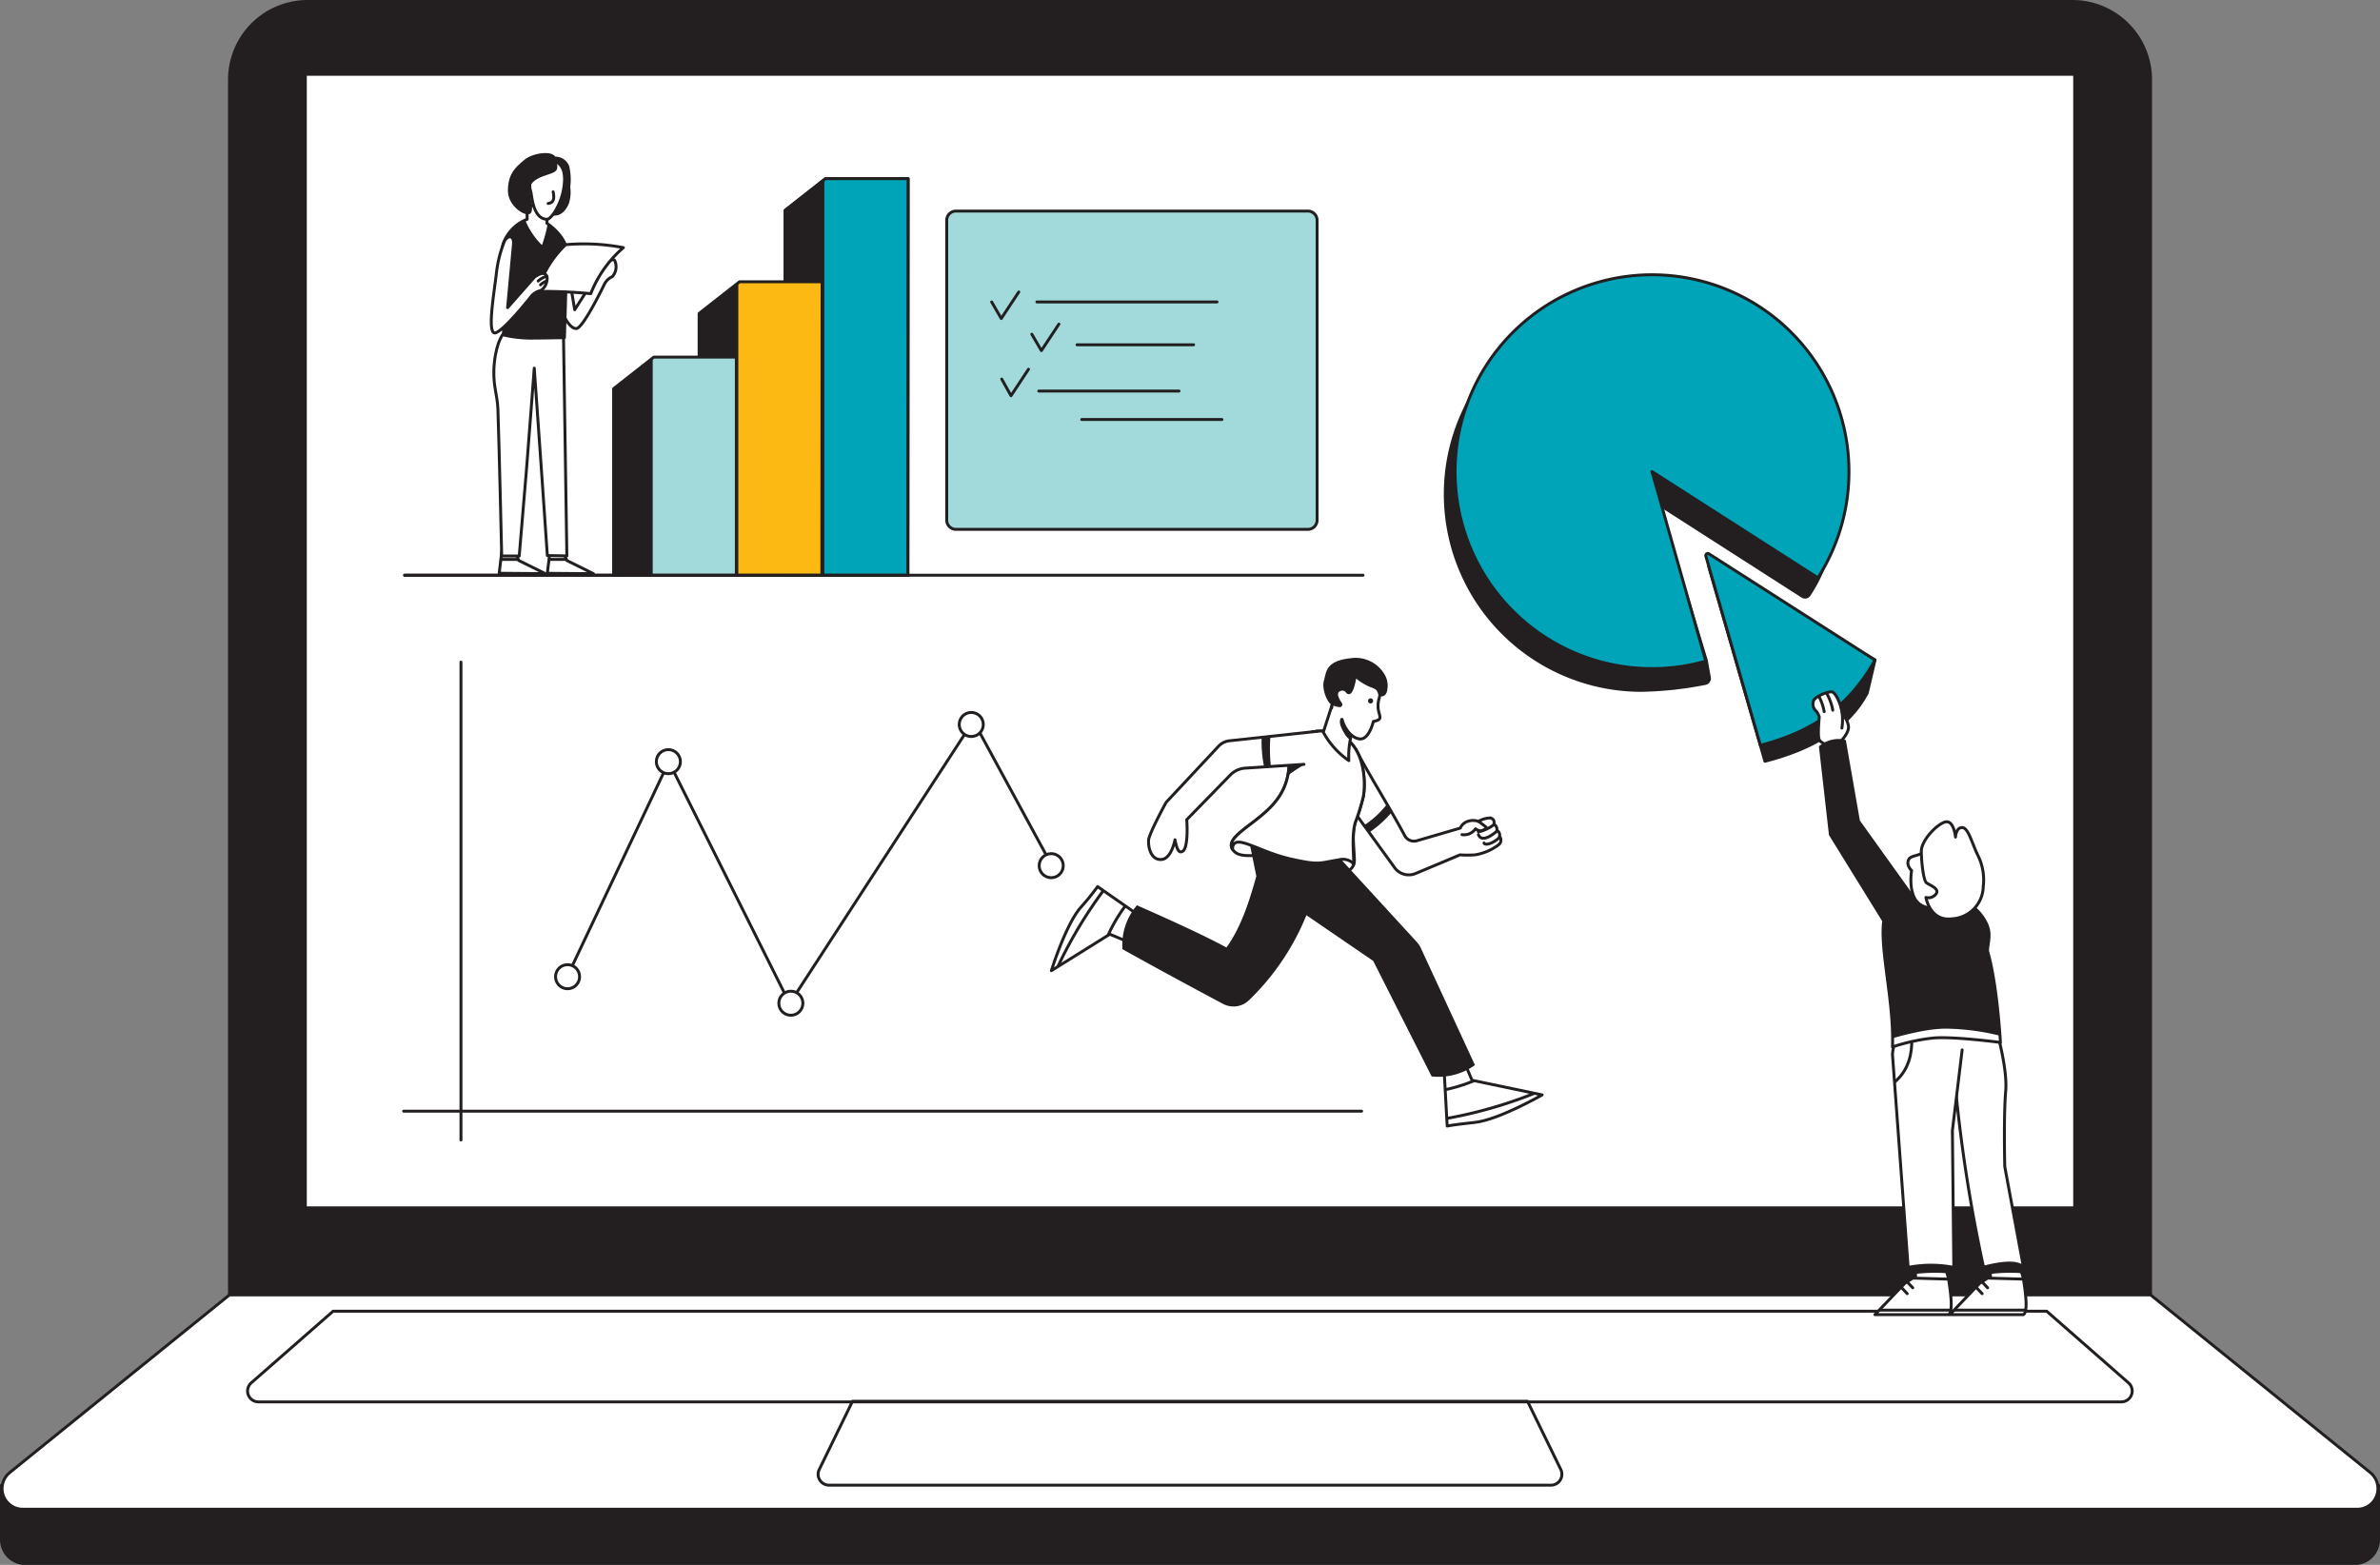 <svg id="Layer_1" data-name="Layer 1" xmlns="http://www.w3.org/2000/svg" xmlns:xlink="http://www.w3.org/1999/xlink" viewBox="0 0 407.26 267.79"><rect x="0" y="0" width="407.26" height="267.79" fill="#808080" stroke="none"/><defs><style>.cls-1,.cls-5{fill:none;}.cls-15,.cls-18,.cls-2{fill:#231f20;}.cls-11,.cls-17,.cls-18,.cls-2,.cls-32,.cls-33,.cls-35,.cls-6{fill-rule:evenodd;}.cls-3{clip-path:url(#clip-path);}.cls-11,.cls-24,.cls-4,.cls-6{fill:#fff;}.cls-11,.cls-17,.cls-18,.cls-24,.cls-25,.cls-5{stroke:#231f20;stroke-linecap:round;stroke-linejoin:round;stroke-width:0.5px;}.cls-7{clip-path:url(#clip-path-2);}.cls-8{clip-path:url(#clip-path-3);}.cls-9{clip-path:url(#clip-path-4);}.cls-10{clip-path:url(#clip-path-5);}.cls-12{clip-path:url(#clip-path-6);}.cls-13{clip-path:url(#clip-path-7);}.cls-14{clip-path:url(#clip-path-8);}.cls-16{clip-path:url(#clip-path-9);}.cls-17,.cls-32{fill:#00a4b8;}.cls-19{clip-path:url(#clip-path-10);}.cls-20{clip-path:url(#clip-path-11);}.cls-21{clip-path:url(#clip-path-12);}.cls-22{clip-path:url(#clip-path-13);}.cls-23{clip-path:url(#clip-path-14);}.cls-25,.cls-35{fill:#a2dadb;}.cls-26{clip-path:url(#clip-path-15);}.cls-27{clip-path:url(#clip-path-16);}.cls-28{clip-path:url(#clip-path-17);}.cls-29{clip-path:url(#clip-path-18);}.cls-30{clip-path:url(#clip-path-19);}.cls-31{clip-path:url(#clip-path-20);}.cls-33{fill:#fdb913;}.cls-34{clip-path:url(#clip-path-22);}.cls-36{clip-path:url(#clip-path-23);}</style><clipPath id="clip-path"><path class="cls-1" d="M368,13.64A13.38,13.38,0,0,0,354.6.25H52.66A13.38,13.38,0,0,0,39.27,13.64v208H368Z"/></clipPath><clipPath id="clip-path-2"><path class="cls-1" d="M368,221.59H39.27L1.66,252a3.53,3.53,0,0,0,2.22,6.27H403.39A3.53,3.53,0,0,0,405.6,252Z"/></clipPath><clipPath id="clip-path-3"><path class="cls-1" d="M250.61,181.86l1.28,3,12,2.51s-7.43,4.26-11.49,4.7-4.76.63-4.76.63l-.56-10.15Z"/></clipPath><clipPath id="clip-path-4"><path class="cls-1" d="M192.73,161.05l-2.82-1.18-10,6.24s2.42-7.82,5-10.8a44,44,0,0,0,2.91-3.59l7.63,5.32Z"/></clipPath><clipPath id="clip-path-5"><path class="cls-1" d="M231.93,128.12c2.51,4.77,5.76,9.87,8.45,14.89a1.79,1.79,0,0,0,2.06.87l7.44-2.17a2.08,2.08,0,0,1,1.27-1.15,2.76,2.76,0,0,1,1.83,0,4.37,4.37,0,0,1,2.09-.59c.48.21.66.4.58,1.09a1,1,0,0,1,.49,1.05.85.85,0,0,1,.45,1,1,1,0,0,1-.11,1.42,9,9,0,0,1-4.09,1.76,18.42,18.42,0,0,1-2.56,0l-7.62,3.2a3,3,0,0,1-3.56-1l-8.68-12"/></clipPath><clipPath id="clip-path-6"><path class="cls-1" d="M233.29,136.29c.4-2.12.44-9-4.52-10.7s-7.66,1.47-8,3.3.29,5.06-2.79,8.63-8.39,5.68-7.08,7.8c.1-3,4.25.38,9.9,1.66,5.08,1.15,4.91.69,8.3.16a2.56,2.56,0,0,1,2.56.71c-.08-2.35-.33-5.18.27-7.15A35.92,35.92,0,0,0,233.29,136.29Z"/></clipPath><clipPath id="clip-path-7"><path class="cls-1" d="M231.76,124.16a14.41,14.41,0,0,0-.95,6,13.89,13.89,0,0,1-4.37-4.87l2.53-7.82"/></clipPath><clipPath id="clip-path-8"><path class="cls-1" d="M227.87,121.14s.66-4.66,3.09-6.21a3.68,3.68,0,0,1,4.47.44s1.33,1.21.56,4.15c-.53,2,.28,2.74.12,3.4-.1.39-1.1.54-1.1.54s-.71,3.09-2.3,3c-1.25-.1-2.56-1.51-3.06-3.36"/></clipPath><clipPath id="clip-path-9"><path class="cls-1" d="M225.38,125.15l-15,1.62a3,3,0,0,0-1.93,1l-8.91,9.54s-3,5.48-3,6.5c-.07,1.41.52,3.42,2.23,3.27s2.29-3.38,2.29-3.38c.27,1.42.63,2.38,1.25,2,.8-.27.93-3.13.76-5.43l7.46-7.65a3.91,3.91,0,0,1,2.54-1.17l10.06-.65"/></clipPath><clipPath id="clip-path-10"><path class="cls-1" d="M314.92,126.92s1.5-1.45,1.39-2.62a3.21,3.21,0,0,0-1-1.94c0-.61-.79-3.39-1.71-3.92-.45-.25-2.89.63-3.26,1.45a1.62,1.62,0,0,0,.46,1.82,2.79,2.79,0,0,1,.51,1s-.33,3.19,0,3.87,1.74,1,1.74,1Z"/></clipPath><clipPath id="clip-path-11"><path class="cls-1" d="M344.81,215.19a12.49,12.49,0,0,1,1.44,3.73c.7,4.34.5,5.7,0,6.05H333.64l5.12-5.36,1.85-1.22-.31-3.2Z"/></clipPath><clipPath id="clip-path-12"><path class="cls-1" d="M332,215.19a12.49,12.49,0,0,1,1.44,3.73c.69,4.34.5,5.7,0,6.05H320.83l5.12-5.36,1.85-1.22-.31-3.2Z"/></clipPath><clipPath id="clip-path-13"><path class="cls-1" d="M335.76,179.67l-1.67,13.8.24,23.42a20.27,20.27,0,0,0-7.81,0l-2.68-36.38c.06-3,3.63-10,4.85-11.25"/></clipPath><clipPath id="clip-path-14"><path class="cls-1" d="M335.29,153.91a8,8,0,0,1,4.72,4.36c.83,1.95-.1,3.8.14,4.65,1.63,5.67,2.16,15.47,2.16,15.47s-8.21-1.08-11.54-.75a32.85,32.85,0,0,0-6.93,1.52c.27-7.76-2.17-16.64-1.5-21.57l-9.13-14.77-1.7-15a4.88,4.88,0,0,1,4.12-1l2.39,13.7,9.21,12.84Z"/></clipPath><clipPath id="clip-path-15"><polygon class="cls-1" points="96.22 94.01 96.98 95.92 101.52 98.17 93.64 98.11 94.12 94.1 96.22 94.01"/></clipPath><clipPath id="clip-path-16"><polygon class="cls-1" points="88.01 94.01 88.77 95.92 93.31 98.17 85.43 98.11 85.91 94.1 88.01 94.01"/></clipPath><clipPath id="clip-path-17"><path class="cls-1" d="M93.72,35.73l-.14,2.47s3.43,2.25,3.4,5-.39,14.58-.39,14.58-3.74.08-6,.08a20.89,20.89,0,0,1-4.39-.53s-.78-13.3-.1-15.6a7.07,7.07,0,0,1,4.11-4.21L90.16,35Z"/></clipPath><clipPath id="clip-path-18"><path class="cls-1" d="M87.86,41.85l-1,10.79,4.62-5.24c1-.67,1.74-.88,2.12-.1a2.51,2.51,0,0,1-1.06,2.42,2.76,2.76,0,0,0-1.57.9s-5.46,6.94-6.47,6.31,0-6.49.44-10.13a20.24,20.24,0,0,1,1.45-5.67C87.13,40.09,88,40.42,87.86,41.85Z"/></clipPath><clipPath id="clip-path-19"><path class="cls-1" d="M95.79,28.15c-.72-.73-2.26-1.47-3.93.52a4.15,4.15,0,0,0-1,4.25c.19,1.13.49,4.52,2.72,4.61.76,0,2.2-2.34,2.72-4.48C96.91,30.3,96.53,28.89,95.79,28.15Z"/></clipPath><clipPath id="clip-path-20"><polygon class="cls-1" points="155.39 30.57 141.26 30.57 134.35 35.99 134.35 98.44 155.39 98.44 155.39 30.57"/></clipPath><clipPath id="clip-path-22"><polygon class="cls-1" points="140.67 48.22 126.54 48.22 119.63 53.64 119.63 98.44 140.67 98.44 140.67 48.22"/></clipPath><clipPath id="clip-path-23"><polygon class="cls-1" points="126.02 61.11 111.88 61.11 104.98 66.52 104.98 98.44 126.02 98.44 126.02 61.11"/></clipPath></defs><path class="cls-2" d="M368,13.64A13.38,13.38,0,0,0,354.6.25H52.66A13.38,13.38,0,0,0,39.27,13.64v208H368Z"/><g class="cls-3"><rect class="cls-4" x="52.5" y="12.97" width="302.26" height="193.47"/></g><path class="cls-5" d="M368,13.64A13.38,13.38,0,0,0,354.6.25H52.66A13.38,13.38,0,0,0,39.27,13.64v208H368Z"/><path class="cls-2" d="M407.26,254H0v9.47a4.35,4.35,0,0,0,4.35,4.35H402.92a4.34,4.34,0,0,0,4.34-4.35Z"/><path class="cls-6" d="M368,221.59H39.27L1.66,252a3.53,3.53,0,0,0,2.22,6.27H403.39A3.53,3.53,0,0,0,405.6,252Z"/><g class="cls-7"><path class="cls-5" d="M350.22,224.38H57L43,236.64a1.86,1.86,0,0,0,1.23,3.26H363a1.86,1.86,0,0,0,1.22-3.26Z"/><path class="cls-5" d="M261.38,239.79H145.88l-5.69,11.68a1.83,1.83,0,0,0,.09,1.8,1.86,1.86,0,0,0,1.58.88H265.41a1.84,1.84,0,0,0,1.57-.88,1.86,1.86,0,0,0,.1-1.8Z"/></g><path class="cls-5" d="M368,221.59H39.27L1.66,252a3.53,3.53,0,0,0,2.22,6.27H403.39A3.53,3.53,0,0,0,405.6,252Z"/><path class="cls-6" d="M250.61,181.86l1.28,3,12,2.51s-7.43,4.26-11.49,4.7-4.76.63-4.76.63l-.56-10.15Z"/><g class="cls-8"><path class="cls-5" d="M254,184.13a27.23,27.23,0,0,1-9.64,2.79"/><path class="cls-5" d="M264.71,186.2a76.9,76.9,0,0,1-20.35,5.7"/></g><path class="cls-5" d="M250.61,181.86l1.28,3,12,2.51s-7.43,4.26-11.49,4.7-4.76.63-4.76.63l-.56-10.15Z"/><path class="cls-6" d="M192.73,161.05l-2.82-1.18-10,6.24s2.42-7.82,5-10.8a44,44,0,0,0,2.91-3.59l7.63,5.32Z"/><g class="cls-9"><path class="cls-5" d="M188.91,161.76a26.82,26.82,0,0,1,4.91-8.29"/><path class="cls-5" d="M180.1,167.45a75.86,75.86,0,0,1,10.5-17.36"/></g><path class="cls-5" d="M192.73,161.05l-2.82-1.18-10,6.24s2.42-7.82,5-10.8a44,44,0,0,0,2.91-3.59l7.63,5.32Z"/><path class="cls-6" d="M231.93,128.12c2.51,4.77,5.76,9.87,8.45,14.89a1.79,1.79,0,0,0,2.06.87l7.44-2.17a2.08,2.08,0,0,1,1.27-1.15,2.76,2.76,0,0,1,1.83,0,4.37,4.37,0,0,1,2.09-.59c.48.21.66.4.58,1.09a1,1,0,0,1,.49,1.05.85.85,0,0,1,.45,1,1,1,0,0,1-.11,1.42,9,9,0,0,1-4.09,1.76,18.42,18.42,0,0,1-2.56,0l-7.62,3.2a3,3,0,0,1-3.56-1l-8.68-12"/><g class="cls-10"><path class="cls-5" d="M251.52,139.61a21.4,21.4,0,0,1,2.77,1.93c.22.3-.62.59-.92.64s-.88-.35-.88-.35a2.4,2.4,0,0,1-2.32,1"/><path class="cls-5" d="M256.42,140.43a6.83,6.83,0,0,1-3.44,1.92"/><path class="cls-5" d="M256.81,141.6c-.94,1-3.23,2.83-3.83,1.22"/><path class="cls-5" d="M257.28,142.55c-1.28,1.71-3.13,2.26-3.34,1.71"/><path class="cls-2" d="M238,136.67l1.07,1.14a18.6,18.6,0,0,1-5.32,5l-1.07-1.13A15.75,15.75,0,0,0,238,136.67Z"/></g><path class="cls-5" d="M231.93,128.12c2.51,4.77,5.76,9.87,8.45,14.89a1.79,1.79,0,0,0,2.06.87l7.44-2.17a2.08,2.08,0,0,1,1.27-1.15,2.76,2.76,0,0,1,1.83,0,4.37,4.37,0,0,1,2.09-.59c.48.21.66.4.58,1.09a1,1,0,0,1,.49,1.05.85.85,0,0,1,.45,1,1,1,0,0,1-.11,1.42,9,9,0,0,1-4.09,1.76,18.42,18.42,0,0,1-2.56,0l-7.62,3.2a3,3,0,0,1-3.56-1l-8.68-12"/><path class="cls-11" d="M233.29,136.29c.4-2.12.44-9-4.52-10.7s-7.66,1.47-8,3.3.29,5.06-2.79,8.63-8.39,5.68-7.08,7.8,4.89.26,9.9,1.66,5.1,2.4,7.07,2.47,4-.29,3.89-2.44c-.08-2.36-.43-4.34.17-6.31A35.92,35.92,0,0,0,233.29,136.29Z"/><path class="cls-2" d="M228.21,145.69l14.2,15.48a4,4,0,0,1,.69,1l9.29,20.1a10.78,10.78,0,0,1-7.41,1.94l-10-19.77-16.08-11s-3.44-6.82-.55-9.71S228.21,145.69,228.21,145.69Z"/><path class="cls-2" d="M226.44,144.84a42.24,42.24,0,0,1-12.69,26.3,3.81,3.81,0,0,1-4.47.65c-5.48-2.92-11.08-5.94-17.21-9.36a10.37,10.37,0,0,1,2.48-7.51c6,2.64,11.5,5.16,15.32,7.22,2.44-3.39,3.86-7.71,5.11-12.2l-1.39-6.83,8.48-1.24Z"/><path class="cls-6" d="M233.29,136.29c.4-2.12.44-9-4.52-10.7s-7.66,1.47-8,3.3.29,5.06-2.79,8.63-8.39,5.68-7.08,7.8c.1-3,4.25.38,9.9,1.66,5.08,1.15,4.91.69,8.3.16a2.56,2.56,0,0,1,2.56.71c-.08-2.35-.33-5.18.27-7.15A35.92,35.92,0,0,0,233.29,136.29Z"/><g class="cls-12"><path class="cls-2" d="M223.11,130.9a30.42,30.42,0,0,0-6,4.59l1-6.71Z"/></g><path class="cls-5" d="M233.29,136.29c.4-2.12.44-9-4.52-10.7s-7.66,1.47-8,3.3.29,5.06-2.79,8.63-8.39,5.68-7.08,7.8c.1-3,4.25.38,9.9,1.66,5.08,1.15,4.91.69,8.3.16a2.56,2.56,0,0,1,2.56.71c-.08-2.35-.33-5.18.27-7.15A35.92,35.92,0,0,0,233.29,136.29Z"/><path class="cls-6" d="M231.76,124.16a14.41,14.41,0,0,0-.95,6,13.89,13.89,0,0,1-4.37-4.87l2.53-7.82"/><g class="cls-13"><path class="cls-2" d="M229.87,122.59s-1.45.32.18,2.93a2.94,2.94,0,0,0,2,1.52l1.4-4.47Z"/></g><path class="cls-5" d="M231.76,124.16a14.41,14.41,0,0,0-.95,6,13.89,13.89,0,0,1-4.37-4.87l2.53-7.82"/><path class="cls-6" d="M227.87,121.14s.66-4.66,3.09-6.21a3.68,3.68,0,0,1,4.47.44s1.33,1.21.56,4.15c-.53,2,.28,2.74.12,3.4-.1.39-1.1.54-1.1.54s-.71,3.09-2.3,3c-1.25-.1-2.56-1.51-3.06-3.36"/><g class="cls-14"><circle class="cls-15" cx="234.53" cy="119.94" r="0.44"/></g><path class="cls-5" d="M227.87,121.14s.66-4.66,3.09-6.21a3.68,3.68,0,0,1,4.47.44s1.33,1.21.56,4.15c-.53,2,.28,2.74.12,3.4-.1.39-1.1.54-1.1.54s-.71,3.09-2.3,3c-1.25-.1-2.56-1.51-3.06-3.36"/><path class="cls-2" d="M237.05,115.64a5.74,5.74,0,0,0-5.93-3c-4.36.46-4.16,2.45-4.57,3.81s.49,3.76,1.41,4.23a4.82,4.82,0,0,0,1.17.32.47.47,0,0,0,.49-.19.44.44,0,0,0,0-.51c-.53-.75-1-1.72-.33-2a.78.78,0,0,1,1.06.24.56.56,0,0,0,.47.25.57.57,0,0,0,.46-.27,3.35,3.35,0,0,0,.39-.78,11.3,11.3,0,0,0,.39-1.62,9.72,9.72,0,0,0,2.55,1.51c1.12.35,1.06.74,1.24,1.22s1.4.6,1.55-.89A3.72,3.72,0,0,0,237.05,115.64Z"/><path class="cls-6" d="M225.38,125.15l-15,1.62a3,3,0,0,0-1.93,1l-8.91,9.54s-3,5.48-3,6.5c-.07,1.41.52,3.42,2.23,3.27s2.29-3.38,2.29-3.38c.27,1.42.63,2.38,1.25,2,.8-.27.93-3.13.76-5.43l7.46-7.65a3.91,3.91,0,0,1,2.54-1.17l10.06-.65"/><g class="cls-16"><path class="cls-2" d="M217.51,124.76a28.23,28.23,0,0,0,.08,7.35l-1.05.13a21.57,21.57,0,0,1-.57-7.31Z"/></g><path class="cls-5" d="M225.38,125.15l-15,1.62a3,3,0,0,0-1.93,1l-8.91,9.54s-3,5.48-3,6.5c-.07,1.41.52,3.42,2.23,3.27s2.29-3.38,2.29-3.38c.27,1.42.63,2.38,1.25,2,.8-.27.93-3.13.76-5.43l7.46-7.65a3.91,3.91,0,0,1,2.54-1.17l10.06-.65"/><path class="cls-2" d="M308.28,102.26a1.11,1.11,0,0,0,.83.15,1.13,1.13,0,0,0,.69-.48,27.09,27.09,0,0,0,1.84-3.26,33.83,33.83,0,1,0-30.84,19.72,61.92,61.92,0,0,0,11.11-1.2,1.13,1.13,0,0,0,.84-1.29l-.52-2.92L286,92.37l-5.16-7.7Z"/><path class="cls-17" d="M311.08,98.88a33.7,33.7,0,1,0-19.19,14.26l-9.21-32.45Z"/><path class="cls-18" d="M292.41,97l28.44,15.93-1.33,5.66c-3.26,6.19-9.76,9.69-17.51,11.69Z"/><path class="cls-17" d="M291.9,95.17a.37.37,0,0,1,.13-.39.36.36,0,0,1,.41,0l28.41,18.17c-4.87,8.79-11.86,12.58-19.61,14.59C301.24,127.53,293.45,100.56,291.9,95.17Z"/><path class="cls-6" d="M314.92,126.92s1.5-1.45,1.39-2.62a3.21,3.21,0,0,0-1-1.94c0-.61-.79-3.39-1.71-3.92-.45-.25-2.89.63-3.26,1.45a1.62,1.62,0,0,0,.46,1.82,2.79,2.79,0,0,1,.51,1s-.33,3.19,0,3.87,1.74,1,1.74,1Z"/><g class="cls-19"><path class="cls-5" d="M315,120.86a9.23,9.23,0,0,1,.18,3.73"/><path class="cls-5" d="M312.22,118.07a9.17,9.17,0,0,1,1.4,3.46"/><path class="cls-5" d="M310.75,118.32a9.17,9.17,0,0,1,1.4,3.46"/></g><path class="cls-5" d="M314.92,126.92s1.5-1.45,1.39-2.62a3.21,3.21,0,0,0-1-1.94c0-.61-.79-3.39-1.71-3.92-.45-.25-2.89.63-3.26,1.45a1.62,1.62,0,0,0,.46,1.82,2.79,2.79,0,0,1,.51,1s-.33,3.19,0,3.87,1.74,1,1.74,1Z"/><path class="cls-6" d="M344.81,215.19a12.49,12.49,0,0,1,1.44,3.73c.7,4.34.5,5.7,0,6.05H333.64l5.12-5.36,1.85-1.22-.31-3.2Z"/><g class="cls-20"><path class="cls-2" d="M347.85,218.07a28.58,28.58,0,0,0-7.73,0c-.24,0-.64-2.42-1-3.87-.15-.62,8.75-.79,8.65-.78Z"/><path class="cls-5" d="M340.12,220.38l-1.89-2"/><path class="cls-5" d="M339.18,221.38l-1.9-2"/><path class="cls-5" d="M347.85,218.94l-9.33-.27"/><path class="cls-5" d="M347.85,224.2l-14.21,0"/></g><path class="cls-5" d="M344.81,215.19a12.49,12.49,0,0,1,1.44,3.73c.7,4.34.5,5.7,0,6.05H333.64l5.12-5.36,1.85-1.22-.31-3.2Z"/><path class="cls-6" d="M332,215.19a12.49,12.49,0,0,1,1.44,3.73c.69,4.34.5,5.7,0,6.05H320.83l5.12-5.36,1.85-1.22-.31-3.2Z"/><g class="cls-21"><path class="cls-2" d="M335,218.07a28.51,28.51,0,0,0-7.72,0c-.24,0-.64-2.42-1-3.87-.15-.62,8.75-.79,8.65-.78Z"/><path class="cls-5" d="M327.31,220.38l-1.89-2"/><path class="cls-5" d="M326.36,221.38l-1.89-2"/><path class="cls-5" d="M335,218.94l-9.32-.27"/><path class="cls-5" d="M335,224.2l-14.2,0"/></g><path class="cls-5" d="M332,215.19a12.49,12.49,0,0,1,1.44,3.73c.69,4.34.5,5.7,0,6.05H320.83l5.12-5.36,1.85-1.22-.31-3.2Z"/><path class="cls-11" d="M341.28,175s2.3,7.51,1.93,11.73-.16,12.91-.16,12.91l3.2,17.21c-1.05-1-3.45-.87-6.83,0a262.62,262.62,0,0,1-4.77-30.37s-5-10.62-2.8-11.86S341.28,175,341.28,175Z"/><path class="cls-6" d="M335.76,179.67l-1.67,13.8.24,23.42a20.27,20.27,0,0,0-7.81,0l-2.68-36.38c.06-3,3.63-10,4.85-11.25"/><g class="cls-22"><path class="cls-5" d="M326.76,175s2.42,8.56-4.9,11.54"/></g><path class="cls-5" d="M335.76,179.67l-1.67,13.8.24,23.42a20.27,20.27,0,0,0-7.81,0l-2.68-36.38c.06-3,3.63-10,4.85-11.25"/><path class="cls-2" d="M335.29,153.91a8,8,0,0,1,4.72,4.36c.83,1.95-.1,3.8.14,4.65,1.63,5.67,2.16,15.47,2.16,15.47s-8.21-1.08-11.54-.75a32.85,32.85,0,0,0-6.93,1.52c.27-7.76-2.17-16.64-1.5-21.57l-9.13-14.77-1.7-15a4.88,4.88,0,0,1,4.12-1l2.39,13.7,9.21,12.84Z"/><g class="cls-23"><path class="cls-11" d="M344.57,177.64a40.6,40.6,0,0,0-11.6-1.86c-4.81,0-12,2.54-12,2.54l1.48,7,23.84-.37Z"/></g><path class="cls-5" d="M335.29,153.91a8,8,0,0,1,4.72,4.36c.83,1.95-.1,3.8.14,4.65,1.63,5.67,2.16,15.47,2.16,15.47s-8.21-1.08-11.54-.75a32.85,32.85,0,0,0-6.93,1.52c.27-7.76-2.17-16.64-1.5-21.57l-9.13-14.77-1.7-15a4.88,4.88,0,0,1,4.12-1l2.39,13.7,9.21,12.84Z"/><path class="cls-11" d="M330,145c-1.2,1.73-3,1.17-3.42,2.15s.53,1.82.53,1.82a10.1,10.1,0,0,0,0,3.19c.3,1.24.77,3.86,5.46,3.15s2.59-7.53,2.59-7.53l-3.45-2.87Z"/><path class="cls-11" d="M339.37,151.7a9.37,9.37,0,0,0-1-5.48c-1.09-2.38-1.6-4.6-2.64-4.6s-1.11,1.63-1.11,1.63-.24-2.64-1.51-2.62-4.37,3.05-4.34,5.09.39,4.94.87,5.34,2.36,1,1.64,1.93a1.63,1.63,0,0,1-1.72.59s.69,4.16,4.5,3.65A5.64,5.64,0,0,0,339.37,151.7Z"/><path class="cls-5" d="M78.88,113.31v81.77"/><path class="cls-5" d="M69.07,190.15H233"/><path class="cls-5" d="M98,165.13l16.45-34.78,20.67,41.37,31.44-48.36,13.41,24.7"/><circle class="cls-24" cx="114.37" cy="130.34" r="2.06"/><circle class="cls-24" cx="97.12" cy="167.14" r="2.06"/><circle class="cls-24" cx="135.33" cy="171.68" r="2.06"/><circle class="cls-24" cx="166.2" cy="123.98" r="2.06"/><circle class="cls-24" cx="179.88" cy="148.14" r="2.06"/><rect class="cls-1" x="168.47" y="36.12" width="63.36" height="54.45" rx="1.59"/><path class="cls-25" d="M225.38,37.7a1.58,1.58,0,0,0-1.59-1.58H163.61A1.58,1.58,0,0,0,162,37.7V89a1.59,1.59,0,0,0,1.59,1.59h60.18A1.59,1.59,0,0,0,225.38,89Z"/><path class="cls-5" d="M177.43,51.67h30.83"/><path class="cls-5" d="M184.3,59h19.95"/><path class="cls-5" d="M177.75,66.92h24"/><path class="cls-5" d="M185.1,71.79h24"/><path class="cls-5" d="M169.69,51.67l1.64,2.84,3-4.54"/><path class="cls-5" d="M176.56,57.19,178.2,60l3-4.54"/><path class="cls-5" d="M171.41,64.87,173,67.72l3-4.54"/><path class="cls-11" d="M96.67,43,98.34,53l4.91-7.67c1-.75,1.83-1.23,2-.59a2.53,2.53,0,0,1-.48,2.61,2.76,2.76,0,0,0-1.32,1.23s-3.63,7.56-4.81,7.64c-1.53.1-3.28-4-3.69-7.66a20.25,20.25,0,0,1,.09-5.86C95.56,41.49,96.44,41.61,96.67,43Z"/><path class="cls-6" d="M96.21,94,97,95.92l4.54,2.25-7.88-.06.48-4Z"/><g class="cls-26"><path class="cls-5" d="M98.58,95.73l-6.25,0"/></g><path class="cls-5" d="M96.21,94,97,95.92l4.54,2.25-7.88-.06.48-4Z"/><path class="cls-6" d="M88,94l.76,1.91,4.54,2.25-7.88-.06.48-4Z"/><g class="cls-27"><path class="cls-5" d="M90.37,95.73l-6.25,0"/></g><path class="cls-5" d="M88,94l.76,1.91,4.54,2.25-7.88-.06.48-4Z"/><path class="cls-11" d="M96.4,56,97,95.13l-3.34-.06-1-14.49L91.42,63s-1,13.29-1.34,17.49-1.23,14.66-1.23,14.66h-3S85.4,75.5,85.2,70c-.1-2.68-1-4.25-.6-8s1.61-5,1.61-5Z"/><g id="body"><path class="cls-2" d="M93.72,35.73l-.14,2.47s3.43,2.25,3.4,5-.39,14.58-.39,14.58-3.74.08-6,.08a20.89,20.89,0,0,1-4.39-.53s-.78-13.3-.1-15.6a7.07,7.07,0,0,1,4.11-4.21L90.16,35Z"/><g class="cls-28"><path class="cls-6" d="M93.85,37.47a22.28,22.28,0,0,1-1.11,4.47,12.67,12.67,0,0,1-3.36-5.76l2.1-4.3,5.69,2.2Z"/></g><path class="cls-5" d="M93.72,35.73l-.14,2.47s3.43,2.25,3.4,5-.39,14.58-.39,14.58-3.74.08-6,.08a20.89,20.89,0,0,1-4.39-.53s-.78-13.3-.1-15.6a7.07,7.07,0,0,1,4.11-4.21L90.16,35Z"/></g><path class="cls-11" d="M106.67,42.38a35.78,35.78,0,0,0-9.87-.51,17.93,17.93,0,0,0-4.85,8,88,88,0,0,1,9.14.38A20.13,20.13,0,0,1,106.67,42.38Z"/><path class="cls-6" d="M87.86,41.85l-1,10.79,4.62-5.24c1-.67,1.74-.88,2.12-.1a2.51,2.51,0,0,1-1.06,2.42,2.76,2.76,0,0,0-1.57.9s-5.46,6.94-6.47,6.31,0-6.49.44-10.13a20.24,20.24,0,0,1,1.45-5.67C87.13,40.09,88,40.42,87.86,41.85Z"/><g class="cls-29"><path class="cls-5" d="M94.51,47.09a4,4,0,0,0-2.42,1"/><path class="cls-5" d="M94.74,47.84a3.46,3.46,0,0,0-2.25.9"/></g><path class="cls-5" d="M87.86,41.85l-1,10.79,4.62-5.24c1-.67,1.74-.88,2.12-.1a2.51,2.51,0,0,1-1.06,2.42,2.76,2.76,0,0,0-1.57.9s-5.46,6.94-6.47,6.31,0-6.49.44-10.13a20.24,20.24,0,0,1,1.45-5.67C87.13,40.09,88,40.42,87.86,41.85Z"/><path class="cls-2" d="M94.52,26.86a2.52,2.52,0,0,1,2.89,1.6A10.23,10.23,0,0,1,97.58,32a6.51,6.51,0,0,1-.21,2.76c-.45,1.15-1.41,2.39-2.92,2.09s-1.18-5.47-1.18-5.47l.29-4.09A3.17,3.17,0,0,1,94.52,26.86Z"/><path class="cls-6" d="M95.79,28.15c-.72-.73-2.26-1.47-3.93.52a4.15,4.15,0,0,0-1,4.25c.19,1.13.49,4.52,2.72,4.61.76,0,2.2-2.34,2.72-4.48C96.91,30.3,96.53,28.89,95.79,28.15Z"/><g class="cls-30"><path class="cls-5" d="M94.65,32.82c.25,1.11.13,1.91-.86,2"/></g><path class="cls-5" d="M95.79,28.15c-.72-.73-2.26-1.47-3.93.52a4.15,4.15,0,0,0-1,4.25c.19,1.13.49,4.52,2.72,4.61.76,0,2.2-2.34,2.72-4.48C96.91,30.3,96.53,28.89,95.79,28.15Z"/><path class="cls-2" d="M95.08,27c.58,2.16.37,2.34-1.48,2.93s-2.75,1.23-2.93,2.26.92,3.94,0,4.41-3.73-1.36-3.76-3.94c0-3.09,1.5-4.18,2.86-5.34S94.72,25.65,95.08,27Z"/><path class="cls-5" d="M69.24,98.44h86.15"/><path class="cls-6" d="M155.39,30.57H141.26L134.35,36V98.44h21Z"/><g class="cls-31"><rect class="cls-15" x="125.76" y="23.83" width="15.3" height="79.79"/></g><path class="cls-5" d="M155.39,30.57H141.26L134.35,36V98.44h21Z"/><path class="cls-32" d="M155.39,30.57H141.26L134.35,36V98.44h21Z"/><g class="cls-31"><rect class="cls-15" x="125.76" y="23.83" width="15.3" height="79.79"/></g><path class="cls-5" d="M155.39,30.57H141.26L134.35,36V98.44h21Z"/><path class="cls-33" d="M140.67,48.22H126.54l-6.91,5.42v44.8h21Z"/><g class="cls-34"><rect class="cls-15" x="111.04" y="23.83" width="15.3" height="79.79"/></g><path class="cls-5" d="M140.67,48.22H126.54l-6.91,5.42v44.8h21Z"/><path class="cls-35" d="M126,61.11H111.88L105,66.52V98.44h21Z"/><g class="cls-36"><rect class="cls-15" x="96.39" y="23.83" width="15.3" height="79.79"/></g><path class="cls-5" d="M126,61.11H111.88L105,66.52V98.44h21Z"/><path class="cls-5" d="M69.24,98.44h164"/></svg>